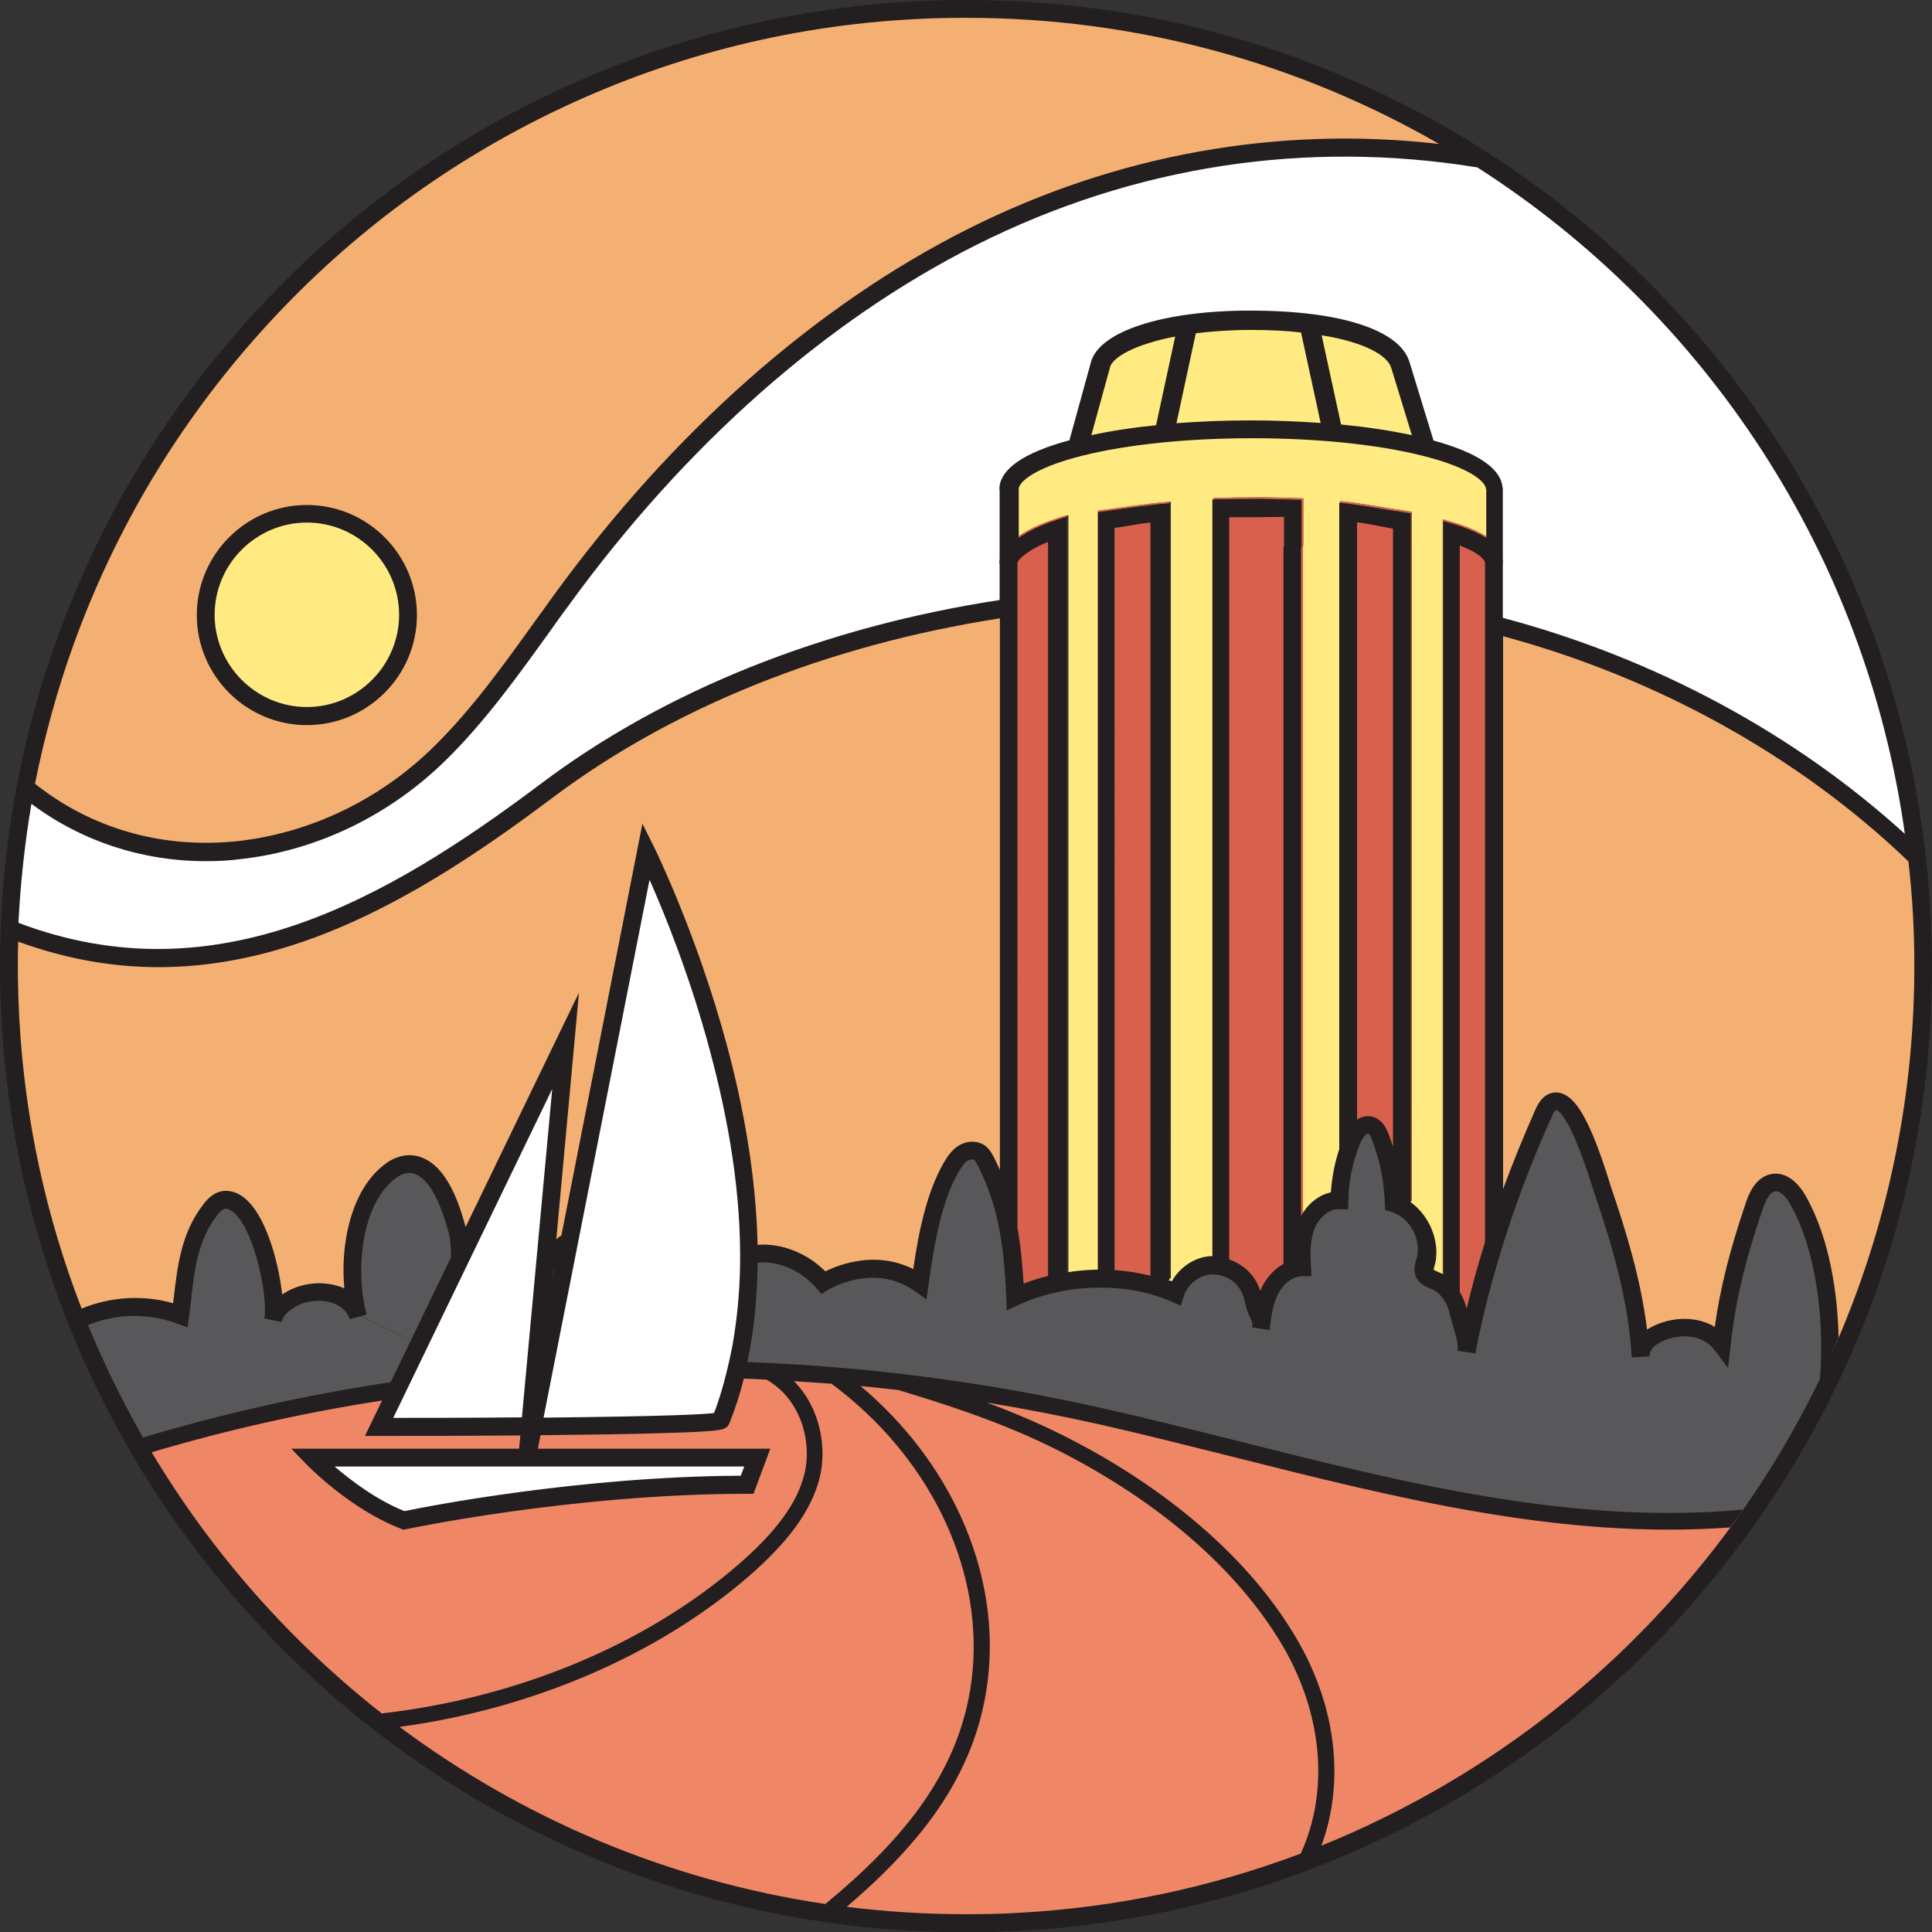 <svg xmlns="http://www.w3.org/2000/svg" viewBox="0 0 758.289 758.4"><rect x="0" y="0" width="758.289" height="758.4" fill="#333333" stroke="none"/><path d="M754.342 359.1c3.5 65-9.8 127.1-36.1 181.9l-.3-.1c1.6-22.2-1-50.8-12.1-70.6-2-3.6-5.2-7.4-9.3-6.9-4.3.5-6.5 5.2-7.9 9.2-6.3 18.5-10.6 35-12.8 54.5-6.3-8.4-18.7-8.3-27-3.2-2.8 1.7-4.9 4.8-4.8 8.1-1.3-22.6-7.7-44.5-15-65.8-1.8-5.4-11.6-39.7-20.3-33.9-1.4 1-2.2 2.6-2.9 4.2-7.3 16.3-13.8 33-19.1 50.1l-.2-.1V244.9h1.5c60.1 15.8 118.2 45.8 164.1 90.5 1.1 7.9 1.8 15.8 2.2 23.7z" fill="#f4b072"/><path d="M327.742 539.3c-8.5-.7-17-1.3-25.5-1.7-4.2-.2-8.5-.4-12.7-.5 3.5-14.6 4.9-29.9 4.9-45.1 2-.5 4.1-.7 6.2-.7 8.8.1 17.2 4.7 23 11.3 0 0 19.6-12.3 37.9.5 2-14.6 4.8-32.8 12.2-45.6 1.2-2 2.5-4 4.4-5.4 1.9-1.3 4.6-1.8 6.6-.5 1.2.8 2 2.2 2.7 3.5 4.3 8.5 7.1 16.8 8.9 26.3 1.5 7.9 2.3 16.6 2.7 26.9 5.1-2.3 10.6-4.1 16.3-5.3h3.5v-.6c4-.7 8.1-1 12.2-1.1v.8h7v-.6c4.6.3 9.2 1 13.6 2.2 3.5.9 6.9 2.1 10.1 3.5 1.8-5.7 7-10 12.9-10.8.7-.1 1.3-.1 2-.1 5.2 0 10.5 2.8 13.3 7.2 1.4 2.2 2.3 4.8 2.8 7.4.8 3.9 3 5.7 2.7 9.3 0 .3-.1.6-.1.8 0-.3.1-.6.1-.8.6-5 1.4-10 3.7-14.5 1.9-3.6 5-6.7 8.7-8h3.3v-.7h.4c-.3-5.7-.4-11.5 1.8-16.8 2.2-5.2 7.2-9.7 12.9-9.5.1-8.1 1.8-16.1 4.8-23.6.5-1.3 1.3-2.6 2.2-3.8 1.5-1.7 3.3-2.9 5.4-2.1 1.9.7 2.9 2.7 3.6 4.6.4.9.7 1.8 1 2.7v.6c.4.8.7 1.7.7 2.7 0 .7-.1 1.3-.2 2 .4 0 .8.1 1.2.1 1.1 4.4 1.9 8.8 2.3 13.3v3.7h.2v.9c9 2.8 14.8 13.3 12.4 22.5-.4 1.6-1.1 3.4-.4 4.9.8 1.8 3 2.4 4.7 3.2.8.4 1.5.8 2.2 1.3v3.7h3.5c1.4 2.1 2.4 4.6 3 7.1 1.1 5 3.6 10.3 3.1 15.4 2.8-14.6 6.6-29.1 11-43.3 5.4-17.1 11.8-33.9 19.1-50.1.7-1.6 1.5-3.2 2.9-4.2 8.7-5.8 18.4 28.5 20.3 33.9 7.3 21.3 13.7 43.2 15 65.8-.2-3.3 1.9-6.4 4.8-8.1 8.3-5.1 20.7-5.1 27 3.2 2.1-19.5 6.5-35.9 12.8-54.5 1.4-4.1 3.6-8.8 7.9-9.2 4.1-.4 7.3 3.4 9.3 6.9 11.1 19.8 13.7 48.4 12.1 70.6l.3.1c-9 18.9-19.6 36.9-31.5 53.9-85.8 8.6-171.8-21.1-254-39.6-26.2-5.9-52.8-10.4-79.6-13.5-8.6-1-17.1-1.8-25.6-2.5z" fill="#58585a"/><path d="M586.242 192.5c-.1-6.4-10.4-12.3-27.1-16.5l.1-.5-9.7-31.8c-2.3-7.9-15.3-13.8-35.8-16.3-6.9-.8-14.6-1.3-23-1.3-9 0-17.3.6-24.6 1.6-19.9 2.9-32.6 9.1-34.3 15.9l-8.5 30.8.3 1.3c-16.6 4.1-27.1 9.8-27.9 16.1v22.5c-2.3 2.3-3.5 4.6-3.5 6.9h3.5v18h-2.4c-63.9 9.7-127 32.3-178.9 71.4-62.8 47.3-131.5 85.7-211.1 54.2.7-18.7 2.9-37.1 6.3-55l.8.1c49.3 40.3 119.1 28.6 162.4-14.1 18.1-17.9 32.4-39.2 47.4-59.9 85.3-117.4 210.7-198 359.5-173.2 92.9 58.9 158.7 157.7 172.2 273.7-46-44.7-104-74.8-164.1-90.5h-1.5v-24.7h3.5c0-2.6-1.2-5-3.5-7.2v-21.5z" fill="#fff"/><path d="M432.742 555.3c82.1 18.5 168.2 48.3 254 39.6-42.7 60.8-103.1 108.5-174.1 135.5 13.9-27.7 9.6-59.9-6.3-86.9-16.4-27.6-43-51.3-74-69.4-24.1-14.1-45.3-22.2-79.1-32.4 26.7 3.2 53.3 7.7 79.5 13.6z" fill="#ef8767"/><path d="M523.442 169.2c13.8 1.2 26.1 3.2 36.1 5.8 16.7 4.3 27 10.1 27 16.5h.1v21.6c-2.8-2.6-7.3-5-13.4-7.1-2.1-.7-4.5-1.4-7-2.1V503.6c-.7-.5-1.4-1-2.2-1.3-1.8-.8-3.9-1.4-4.7-3.2-.7-1.5 0-3.3.4-4.9 2.4-9.1-3.4-19.7-12.4-22.5v-.9c2.3.1 4.6.3 6.8.5V200.9c-2.3-.4-4.6-.8-7-1.1-5.8-.9-14.6-2.5-21.1-3.1v7s-.1 0 0 0V455.7c.7 0 1.3-6.9 2-6.9.2-.4.5.2.9-.2 1.1-1.2 2.6-5.7 4.2-5.6l.2.1c-.9 1.1-1.7 2.5-2.2 3.8-3 7.5-4.7 15.5-4.8 23.6-5.7-.2-10.7 4.3-12.9 9.5-2.2 5.2-2.1 11.1-1.8 16.8h-.4V214.3h.2v-18.7c-5.4-.2-10.9-.4-16.5-.4-4.9 0-13.8.1-18.5.2V494.9h.7v1c-.7 0-1.3 0-2 .1-5.9.8-11.1 5.2-12.9 10.8-3.2-1.5-6.6-2.6-10.1-3.5l.4-1.6h7V196.9c-8.9.7-20.3 2.5-28 3.5V501.3c-4.1.1-8.2.4-12.2 1.1V202.2c-2.5.7-4.8 1.4-7 2.3-5 1.9-9.1 4-12.3 6.2h-.8v.6c-.9.7-1.6 1.4-2.3 2v-22.5c.7-6.3 11.2-11.9 27.9-16.1 9.4-2.3 20.7-4.2 33.3-5.4 10.6-1 22.1-1.6 34.1-1.6 10.4.1 21.2.6 31.2 1.5z" fill="#ffeb82"/><path d="M566.242 503.7c1.4 1 2.5 2.3 3.5 3.7h-3.5v-3.7z" fill="#58585a"/><path d="M550.042 142.6l9.7 31.8-.1.5c-10-2.6-22.3-4.6-36.1-5.8l-9.3-42.9c20.5 2.6 33.5 8.5 35.8 16.4z" fill="#ffeb82"/><path d="M544.742 453.8c-.4 0-.8 0-1.2-.1.1-.7.2-1.3.2-2 0-1-.2-1.9-.7-2.7v-.6c.7 1.9 1.2 3.6 1.7 5.4z" fill="#58585a"/><path d="M580.142 61.8c-148.8-24.8-274.2 55.8-359.5 173.2-15 20.6-29.3 42-47.4 59.9-43.3 42.7-113.1 54.3-162.3 14.1l-.8-.1c31.5-166 172.8-295.4 349-304.8 81-4.4 157.4 17.3 221 57.7zm-419.6 178.9c0-22-17.8-39.8-39.8-39.8-22 0-39.7 17.8-39.7 39.8 0 22 17.8 39.7 39.7 39.7 21.9 0 39.8-17.7 39.8-39.7z" fill="#f4b072"/><path d="M514.242 126.4l9.3 42.9c-10-.9-20.8-1.4-32.1-1.4-12 0-23.5.6-34.1 1.6l9.2-42.6c7.3-1.1 15.6-1.7 24.6-1.7 8.4-.1 16.2.3 23.1 1.2z" fill="#ffeb82"/><path d="M506.242 643.6c16 27 20.2 59.2 6.3 86.9-35.4 13.4-73.5 21.7-113.3 23.8-25.6 1.4-50.8.1-75.2-3.4 32.4-26.4 57.4-55 61.1-95.6 3.8-42.5-17.9-87.1-57.5-116 8.5.7 17 1.5 25.5 2.5 33.8 10.2 55 18.3 79.1 32.4 31 18.1 57.6 41.8 74 69.4z" fill="#ef8767"/><path d="M466.542 126.7l-9.2 42.6c-12.6 1.2-23.9 3.1-33.3 5.4l-.3-1.3 8.5-30.8c1.7-6.8 14.4-13 34.3-15.9z" fill="#ffeb82"/><g fill="#d9604d"><path d="M586.942 486.6l-.2-.1V213c-2.8-2.6-7.3-5-13.4-7.1-2.1-.7-4.5-1.4-7-2.1v299.9c1.4 1 2.5 2.3 3.5 3.7 1.4 2.1 2.4 4.6 3 7.1 1.1 5 3.6 10.3 3.1 15.4 2.8-14.6 6.5-29.1 11-43.3zM525.942 196.6v7c-.1 0-.1 0 0 0V455.6c.7 0 1.3-6.9 2-6.9.2-.4.5.2.8-.2 1.1-1.2 2.6-5.7 4.2-5.6l.2.1c1.5-1.7 3.3-2.9 5.4-2.1 1.9.7 2.9 2.7 3.6 4.6.3.9.7 1.8 1 2.7.6 1.8 1.1 3.5 1.6 5.3 1.2 4.4 1.9 8.8 2.3 13.3.1 1.2.2 2.5.2 3.7 2.3.1 4.6.3 6.8.5V200.9c-2.3-.4-4.6-.8-7-1.1-5.8-.9-14.6-2.6-21.1-3.2zM476.242 195.4V495h.7v1c5.2 0 10.5 2.8 13.3 7.2 1.5 2.2 2.3 4.8 2.8 7.5.8 3.9 3 5.7 2.7 9.3.6-5 1.4-10 3.7-14.5 1.9-3.6 5-6.7 8.7-8 1-.4 2.1-.6 3.3-.7V214.3h.2v-18.7c-5.4-.2-10.9-.3-16.5-.4-5.3 0-14.1.1-18.9.2zM430.842 201.6V501.1c2.3 0 4.7 0 7 .2 4.6.3 9.2 1 13.6 2.2l.4-1.6h7v-305c-8.9.7-20.3 2.5-28 3.5v1.2zM399.342 210.7c-.3.2-.6.4-.8.6-.9.7-1.6 1.4-2.3 2v268h-.1c1.5 7.9 2.3 16.6 2.7 26.9 5.1-2.3 10.6-4.1 16.3-5.3 1.2-.2 2.3-.5 3.5-.7V202.2c-2.5.7-4.8 1.5-7 2.3-5 1.8-9.1 3.9-12.3 6.2zm-.8 283.5h-.2v-.8c0-1.4-.1-2.9-.3-4.3.2 0 .3-.1.5-.1v5.2z"/></g><path d="M396.242 238.2v243.1h-.1c-1.8-9.5-4.5-17.8-8.9-26.3-.7-1.3-1.4-2.7-2.7-3.5-2-1.3-4.7-.8-6.6.5-1.9 1.3-3.2 3.4-4.4 5.4-7.4 12.7-10.3 31-12.2 45.6-18.3-12.8-37.9-.5-37.9-.5-5.8-6.6-14.2-11.2-23-11.3-2.1 0-4.2.2-6.2.7-.3-78.6-40.3-158.6-40.3-158.6l-30.1 153c-4.2 2.3-7.6 6.1-9.7 10.4l8.2-89-41.4 85.8c0-4.5-.3-8.6-.7-10-2.1-8.2-6.8-24.8-17.1-27.1-3.1-.7-6.5.4-9.1 2.2-15.8 11.4-18 40.4-13 57.5-3.3-11.3-20.1-12.5-28.9-5.2-2.4 1.9-3.9 3.6-4.5 6.6 1.9-9.2-5.2-46.8-18.5-47.4-2.6-.1-4.7 2-6.3 4-9.3 12.1-9.7 26.5-11.6 41.2-13.3-5-28.5-4.2-41.2 2.3-14.6-36.9-23.6-76.7-25.9-118.6-.6-11.9-.7-23.7-.2-35.4 79.6 31.5 148.3-6.9 211.1-54.2 51.9-39.1 115-61.7 178.9-71.4h2.3z" fill="#f4b072"/><path d="M327.742 539.3c39.5 28.8 61.3 73.4 57.5 116-3.7 40.6-28.7 69.3-61.1 95.6-65.6-9.7-126-36.4-176.3-75.7 54.7-5.7 106.7-27 144.1-59.3 12.3-10.6 23.4-22.9 27-37 3.6-14.1-1.8-32.9-16.8-41v-.2c8.6.3 17.1.9 25.6 1.6z" fill="#ef8767"/><path d="M302.142 537.8c15 8.1 20.4 26.9 16.8 41-3.6 14.2-14.7 26.4-27 37-37.4 32.3-89.4 53.6-144.1 59.3-37.6-29.4-69.5-65.9-93.7-107.5 33.2-10.1 67.4-17.8 102-22.9l-7.1 14.6s28.5 0 59.3-.2l-1 10.9 2.2-10.9c35.3-.3 73.2-1 73.8-2.4 2.5-6.4 4.6-12.9 6.2-19.6 4.2.1 8.5.3 12.7.5l-.1.2zm-8.6 44.2l4-10.7h-174.7s16.3 17.1 36 24.7c0 0 65.2-13.9 134.7-14z" fill="#ef8767"/><path d="M209.542 559.1l-2.2 10.9 1-10.9h1.2z" fill="#fff"/><path d="M180.842 493.5l-16.4 34-23.4-11.3c-4.9-17.1-2.8-46.1 13-57.5 2.6-1.9 5.9-3 9.1-2.2 10.2 2.3 15 18.9 17.1 27.1.3 1.3.6 5.4.6 9.9z" fill="#58585a"/><path d="M164.442 527.6l-8.3 17.2c-34.6 5.1-68.7 12.8-102 22.9-9.2-15.9-17.3-32.6-24.2-49.9 12.7-6.5 27.8-7.3 41.2-2.3 1.9-14.8 2.2-29.1 11.6-41.2 1.6-2.1 3.7-4.2 6.3-4 13.3.6 20.4 38.2 18.5 47.4.6-3 2.2-4.7 4.5-6.6 8.8-7.2 25.6-6.1 28.9 5.2l23.5 11.3z" fill="#58585a"/><path d="M120.842 201c22 0 39.8 17.8 39.8 39.8 0 22-17.8 39.7-39.8 39.7-22 0-39.7-17.8-39.7-39.7-.1-22 17.7-39.8 39.7-39.8z" fill="#ffeb82"/><path d="M293.542 583c-69.5.1-134.7 14-134.7 14-19.7-7.6-36-24.7-36-24.7h174.7l-4 10.7zM149.042 560.4l73.2-151.6-14.9 162.2 46.6-236.7s65.9 131.6 29.4 223.4c-1.1 2.7-134.3 2.7-134.3 2.7z" fill="#fff"/><g fill="#231f20"><path d="M120.442 284.6c23.8 0 43.2-19.4 43.2-43.2 0-23.8-19.4-43.2-43.2-43.2-23.8 0-43.2 19.4-43.2 43.2 0 23.8 19.4 43.2 43.2 43.2zm0-79.5c20 0 36.2 16.3 36.2 36.2 0 19.9-16.3 36.2-36.2 36.2-19.9 0-36.2-16.3-36.2-36.2 0-19.9 16.3-36.2 36.2-36.2z"/><path d="M757.742 359c-10.7-201.3-176.9-359-378.3-359-6.8 0-13.7.2-20.6.5-51.1 2.8-100.1 15.5-145.7 37.7-44.1 21.5-83.1 50.9-116 87.6-32.9 36.6-58 78.6-74.7 124.7-17.2 47.7-24.6 97.9-21.9 149 10.8 201.3 176.9 358.9 378.3 358.9 6.8 0 13.7-.2 20.6-.5 51.1-2.7 100.2-15.4 145.8-37.6 44.1-21.5 83.1-50.9 116-87.6 32.9-36.7 58-78.6 74.7-124.7 17.2-47.8 24.5-97.9 21.8-149zm-728.8-106.2c16.4-45.3 41-86.4 73.3-122.4s70.6-64.9 113.9-86c44.8-21.8 92.9-34.3 143.1-36.9 6.7-.4 13.5-.5 20.2-.5 67.4 0 130.7 18 185.4 49.5-63-7.2-126.4 4-184.8 33.3-59.9 30.1-116.1 79.8-162.6 143.7-2.4 3.4-4.9 6.8-7.3 10.1-12.2 17-24.7 34.5-39.7 49.3-21.1 20.8-48.4 34-76.9 37.2-29.3 3.2-57.5-4.7-79.8-22.5 3.7-18.5 8.7-36.8 15.2-54.8zm-16.6 62.7c19.7 14.7 43.5 22.5 68.5 22.5 4.5 0 9-.2 13.5-.8 30-3.3 58.8-17.2 81-39.2 15.4-15.2 28.1-33 40.5-50.2 2.4-3.4 4.8-6.8 7.3-10.1 45.8-63.1 101.2-112 160.1-141.6 62-31.1 129.4-41.3 196.6-30.4 89.1 57.1 152.4 151.3 167.8 261.6-42.8-39-97.8-68.9-157.8-84.8v-51h-.1c-.5-7.5-9.6-13.8-27.1-18.6l-9.4-30.7c-3.7-12.7-27.1-20.3-62.5-20.3-34.4 0-59.5 8.2-62.6 20.4l-8.4 30.5c-18.2 4.9-27.5 11.5-27.5 19.3h.1v43.4c-69.2 10.6-131.4 35.5-179.9 72-60.9 45.8-127.8 84-205.2 54.7.8-15.7 2.5-31.3 5.1-46.7zm541.4 156.4V201.5c-2.3-.4-4.6-.8-7-1.1-5.9-.9-14.6-2.5-21.1-3.1v7s-.1 0 0 0V451c-1.8 5.5-2.9 11.2-3.3 17-5.2 1.1-9.4 5-11.7 9.3V214.9h.2v-18.7c-5.4-.2-10.9-.3-16.5-.4-4.9 0-13.8.1-18.5.2V493c-.6 0-1.1.1-1.7.1-6 .8-11.3 4.6-14.2 9.8-.5-.2-1.1-.4-1.6-.6h.7V197.5c-8.9.7-20.3 2.5-28.1 3.5v297.3c-4.1.1-8.2.4-12.2 1.1V202.8c-2.5.7-4.8 1.5-7 2.3-4.8 1.8-8.8 3.8-11.9 6v-19.5c.8-3.5 8.6-8.7 25.2-12.8 17.7-4.4 41.3-6.8 66.5-6.8 25.2 0 48.8 2.4 66.5 6.8 17.4 4.3 25.2 9.8 25.2 13.3h.1v19c-2.6-1.6-5.9-3.1-9.9-4.5-2.1-.7-4.5-1.4-7-2.1v295.7c-.2-.1-.5-.3-.7-.4-.4-.2-.7-.3-1.1-.5-.6-.3-1.7-.7-1.9-.9-.1-.3.2-1.4.4-2l.2-.6c1.8-8.8-2.3-18.6-9.6-23.9zm-7-264.4V450c-.5-1.6-1.1-3.2-1.7-4.8-.6-1.6-2.1-5.4-5.7-6.7-2.3-.8-4.6-.4-6.7.9V205c3.8.4 10.5 1.9 14.1 2.5zm-42.8-4.6v11.7h-.2v281.5c-3.3 1.8-6.1 4.7-8.1 8.4-.4.7-.7 1.4-1 2.1-.6-1.7-1.3-3.2-2.2-4.6-2.3-3.6-6-6.3-10-7.7V203h11.5c3.1-.1 7-.1 10-.1zm-52.4 2.2v295.6c-4.5-1.1-9.3-1.9-14.1-2.2V207.2c3.6-.4 10.3-1.8 14.1-2.1zm-40.2 7.6v288.1c-3.3.8-6.5 1.8-9.6 3-.5-8.2-1.2-15.3-2.4-21.8V220.9c0-.7 1.8-2.8 5.8-5.2 1.7-1 3.7-2 6.2-3zm17-41.9l7.3-26.5v-.1c.6-2.5 4.9-6.3 15.1-9.5 3.2-1 6.7-1.9 10.5-2.6l-7.5 34.8c-9.1.9-17.7 2.2-25.4 3.9zm33.4-4.7l7.6-35.3c6.7-.8 13.9-1.3 21.4-1.3 7.4 0 14 .3 19.9 1l7.7 35.5c-8.8-.6-17.9-1-27.3-1-10.1 0-19.9.4-29.3 1.1zm57-34.5c16.8 2.7 25.9 7.9 27.3 12.8l8.1 26.4c-8.3-1.8-17.7-3.2-27.8-4.2l-7.6-35zm54.2 82.5c2 .8 3.6 1.5 4.9 2.2 3.8 2.1 5 3.8 5 4.6v266.3h.1c-2.8 8.9-5.2 17.7-7.3 26.4-.6-2.4-1.5-4.6-2.7-6.5v-293zm-565.4 185c-.5-9.9-.7-19.7-.4-29.5 19 6.9 37.3 10 55.1 10 56.7 0 107.4-31 154.5-66.4 47.3-35.6 108.1-60 175.7-70.5v216.5c-.7-1.6-1.5-3.3-2.3-4.9-.9-1.7-1.9-3.6-3.9-4.9-3-1.9-7.2-1.7-10.5.6-2.5 1.7-4.1 4.3-5.4 6.5-6.5 11.3-9.7 26.4-11.9 41.6-14.6-7.3-28.8-1.9-34.5.9-6.5-6.5-15.2-10.3-23.7-10.5-1 0-1.9 0-2.9.1-.6-28.3-6-55.9-12-78.2-11.9-44.2-28.5-77.6-28.6-77.9l-4.6-9.2-31.8 161.6c-.7.5-1.4.9-2 1.5l8.9-96.8-44.5 92c-3-11.3-8.3-25.4-19.2-27.9-3.9-.9-8.2.2-11.9 2.8-10.1 7.3-14.1 19.7-15.7 28.9-1.2 6.6-1.4 13.7-.8 20.3-.9-.4-1.8-.8-2.7-1-7.2-2.2-15.7-.8-21.7 3.4-1.2-11.1-5.1-26.2-11.5-34.5-3.1-4-6.6-6.1-10.3-6.2-4.9-.2-8.2 4-9.2 5.4-8.7 11.2-10.1 24.3-11.6 37-.1.6-.1 1.1-.2 1.7-12-3.4-24.7-2.5-35.9 2.1-13.9-35.8-22.4-74.3-24.5-114.5zm247.4-53.8c5.7 12.9 15.8 37.5 23.7 67.1 7.4 27.6 12.4 56.5 11.8 85.3-.2 10.2-1.2 20.4-3 30.6-.4 2.1-3.2 16.3-7.2 26.3-3.9.5-17.9 1.3-66.9 1.8l41.6-211.1zm-50.1 211c-21.4.2-41.1.2-50.5.2l62.4-129.1-11.9 128.9zm11.9-53.3l.4-4.5c.2-.4.5-.9.7-1.3l-1.1 5.8zm-182.2 17.1c10.9-4.5 23.5-4.9 35-.6l4.1 1.5.6-4.4c.3-2 .5-4 .7-6 1.4-12.3 2.7-23.8 10.2-33.5 1.8-2.4 2.9-2.7 3.4-2.7 2 .1 3.9 2 5.1 3.5 7.5 9.6 11.5 33.1 10.1 39.6l6.8 1.4c.4-1.7 1.1-2.8 3.3-4.6 4.2-3.5 11-4.7 16.4-3 2.5.8 5.8 2.6 7 6.5l6.7-1.9c-4.4-15.3-2.8-43.3 11.7-53.7 2-1.5 4.4-2.1 6.3-1.7 5.7 1.3 10.6 9.6 14.5 24.6.3 1.2.5 4.6.6 8.3l-23.7 49.1c-33.4 5-65.8 12.3-97.2 21.7-8.1-14.2-15.3-28.9-21.6-44.1zm25 49.9c29.3-8.7 59.4-15.5 90.4-20.3l-6.7 13.9h6.1c4.7 0 28.4 0 54.9-.2l-.5 5.2h-89.4l5.7 5.9c.7.7 17.1 17.7 37.3 25.5l1 .4 1-.2c.6-.1 65.6-13.9 134-13.9h2.4l6.6-17.7h-91.2l1-5.3c19.6-.2 35.5-.4 47.1-.8 7.4-.2 13.2-.4 17.2-.7 6.5-.4 8.8-.7 9.8-3.1 2.3-5.7 4.2-11.6 5.7-17.6 3 .1 5.9.2 8.9.4 13.8 7.8 18 25 14.8 37.3-2.9 11.4-11.2 22.6-26 35.4-36.4 31.4-86.6 52.2-139.8 58.3-36-28.3-66.7-63-90.3-102.5zm232.6 5.5l-1.4 3.7c-63.4.3-123.4 12.1-132 13.9-11.2-4.5-21.2-12.2-27.4-17.5h160.8zm-135.3 102.3c52-7.1 100.9-28 136.8-58.9 15.8-13.7 24.7-25.9 28-38.6 3.1-12 .3-27.8-10-38.2 4.9.3 9.8.7 14.7 1 37.9 28.1 59.1 71.1 55.4 112.5-3.4 38.2-26.6 65.9-57.8 91.7-61.9-9.2-118.9-33.6-167.1-69.5zm353.7 49.7c-35.6 13.4-73 21.3-111.5 23.3-6.7.4-13.5.5-20.2.5-15.8 0-31.3-1-46.5-2.9 30.1-25.7 52.2-53.7 55.7-92.3 3.7-40.7-15.4-82.8-50.3-112.1 5 .5 10 1 15 1.6 31.3 9.5 53 17.5 77.7 31.9 32.5 19 57.7 42.6 72.9 68.3 15.8 27 18.4 57.1 7.2 81.7zm218.8-222c-16.4 45.3-41 86.4-73.3 122.4s-70.6 64.9-113.9 86c-7.7 3.8-15.6 7.3-23.5 10.5 9.3-25.3 5.8-55-10-81.7-15.7-26.6-41.7-50.9-75.1-70.5-15.6-9.1-30-15.7-46.2-21.7 14.8 2.4 29.6 5.3 44.4 8.6 17.2 3.9 35 8.4 52.2 12.7 63.8 16.1 129.4 32.6 195.1 27.7 1.7-2.3 3.4-4.6 5-7-66.6 6.2-133.5-10.6-198.5-27-17.2-4.3-35.1-8.8-52.4-12.7-46.2-10.4-92.9-16.5-139.8-18.2 2.7-12.8 3.9-25.9 4-39 .9-.1 1.8-.2 2.7-.1 7.4.1 15 3.9 20.4 10.1l2 2.3 2.5-1.6c.2-.1 17.8-11 34 .4l4.7 3.3.8-5.7c2.2-16.2 5.1-32.8 11.8-44.3 1-1.7 2-3.3 3.3-4.3.9-.6 2.1-.8 2.7-.5.6.4 1.1 1.5 1.5 2.2 7.2 14.2 10.2 28.2 11.2 51.7l.2 5.2 4.8-2.2c18.4-8.5 42.5-9 59.9-1.2l3.6 1.6 1.2-3.8c1.4-4.4 5.5-7.8 10-8.4 4.5-.6 9.4 1.6 11.9 5.5 1.1 1.6 1.8 3.7 2.3 6.2.4 2 1.1 3.6 1.7 4.8.7 1.5 1 2.3 1 3.4 0 .3-.1.6-.1.8l6.9 1c.1-.4.1-.8.1-1.1.6-4.6 1.2-9.3 3.3-13.2 1.6-3.1 5-6.7 9.3-6.8h3.7l-.2-3.7c-.3-5.2-.4-10.6 1.5-15.2 1.5-3.6 5.2-7.5 9.5-7.4l3.6.1.1-3.6c.1-7.7 1.7-15.2 4.6-22.3 1-2.6 2.7-4.1 3.2-3.9.2.1.7.5 1.5 2.6 3.1 8 4.7 16.3 5 24.9l.1 2.5 2.4.7c7.2 2.2 12 10.9 10 18.2l-.2.6c-.5 1.8-1.2 4.2-.1 6.7 1.2 2.7 3.7 3.8 5.6 4.6.3.1.6.3.9.4 3.2 1.5 5.8 5.2 6.8 9.7.4 1.7.9 3.4 1.4 5.1 1 3.3 1.9 6.4 1.7 9.3l6.9 1c5.9-30.3 15.9-61.5 29.9-92.7.4-1 1-2.3 1.7-2.7.1 0 .1-.1.1-.1.9.1 5.4 2.2 14.1 29.7.3 1.1.6 1.9.8 2.5 6.9 20.2 13.5 42.1 14.8 64.9l7-.4c-.1-1.7 1.1-3.7 3.1-4.9 6.9-4.2 17.2-4.5 22.4 2.4l5.3 7 1-8.7c1.9-17.2 5.5-32.8 12.6-53.7 1.5-4.4 3.1-6.7 5-6.9 2.6-.3 5.2 3.9 5.9 5.2 9.2 16.3 13.5 41.8 11.6 68.3 2.6-5.3 5-10.7 7.3-16.2-.4-15.8-3-37.9-12.9-55.5-3.5-6.1-8-9.2-12.8-8.7-7.2.8-9.9 8.9-10.8 11.6-6.3 18.7-10 33.3-12.1 48.5-7.9-4.8-18.6-3.8-26.2.8-.1.1-.3.2-.4.2-2.4-19.7-8.2-38.5-14.2-56.1-.2-.5-.4-1.3-.7-2.3-7-22.2-12.4-32.1-18.4-34.2-2.2-.8-4.4-.5-6.4.8-2.3 1.6-3.4 4-4.2 5.7-4.6 10.4-8.8 20.7-12.6 31v-217c61.1 16.5 116.6 47.6 159.1 88.4.8 7 1.4 14.1 1.8 21.2 2.6 50.2-4.6 99.4-21.5 146.2z"/></g></svg>